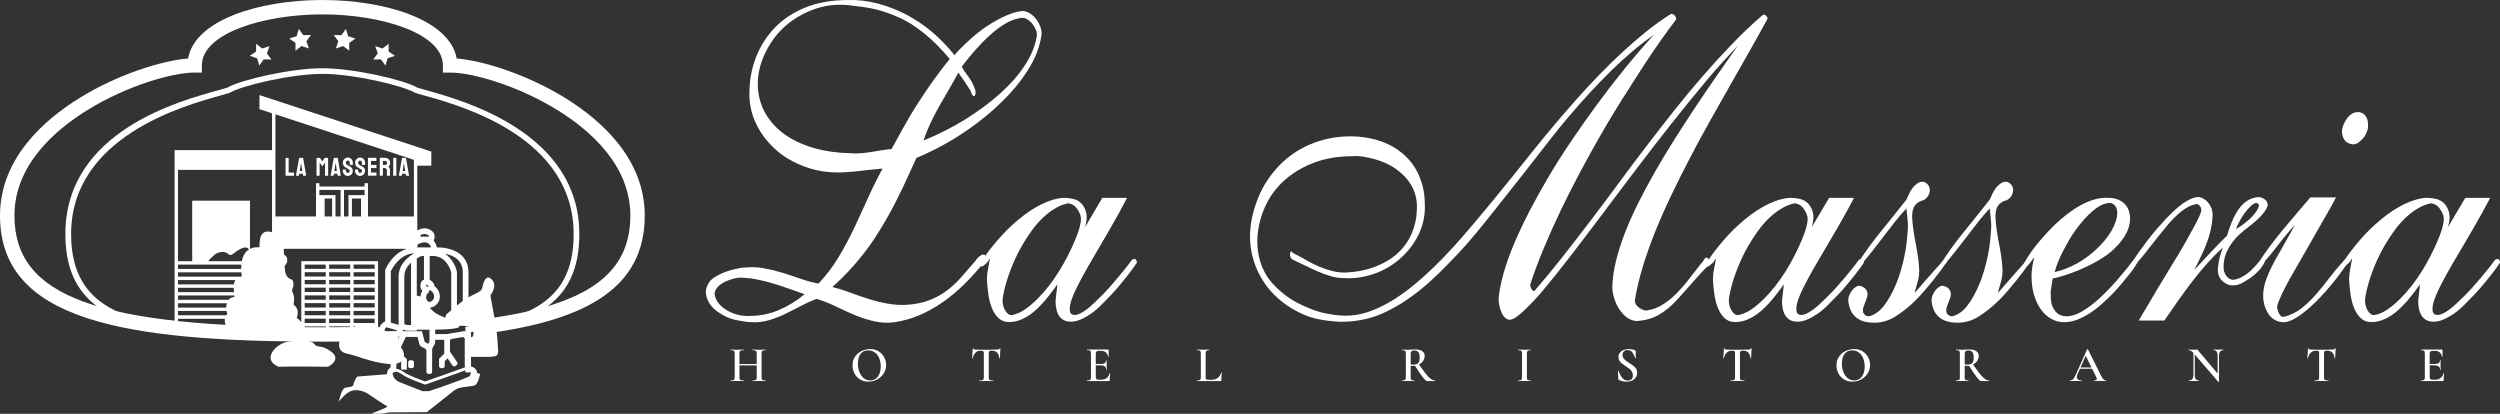<?xml version="1.0" encoding="UTF-8"?>
<svg xmlns="http://www.w3.org/2000/svg" id="Livello_2" viewBox="0 0 875.39 144.9">
  <rect x="0" y="0" width="875.39" height="144.9" fill="#333333" stroke="none"/>
  <defs>
    <style>.cls-1{fill:#fff;stroke-width:0px;}</style>
  </defs>
  <g id="Livello_1-2">
    <path class="cls-1" d="m268.14,133.33c0,.07-.02.11-.05.11-.4,0-.72,0-.97-.02l-1.29-.02-1.5.02c-.21.01-.49.02-.85.02-.04,0-.05-.04-.05-.11s.02-.11.05-.11c.45,0,.77-.03.97-.09.2-.06.34-.17.41-.33s.11-.43.11-.79v-4.07h-6.05v4.07c0,.35.04.61.11.78.07.17.21.29.41.34.21.06.53.09.98.09.02,0,.04.04.04.11s-.01.11-.04.11c-.4,0-.71,0-.93-.02l-1.46-.02-1.29.02c-.22.01-.53.02-.93.02-.02,0-.04-.04-.04-.11s.01-.11.04-.11c.42,0,.73-.03.93-.09.2-.06.34-.17.41-.34.07-.17.11-.43.11-.78v-8.16c0-.35-.04-.61-.11-.78-.07-.16-.21-.28-.41-.34s-.51-.1-.92-.1c-.02,0-.04-.04-.04-.11s.01-.11.04-.11l.93.02c.54.02.96.04,1.27.04.41,0,.9-.01,1.46-.04l.93-.02s.04.04.04.11-.01.11-.04.11c-.44,0-.76.04-.96.11-.21.07-.35.19-.42.36-.08.17-.11.43-.11.78v3.6h6.05v-3.6c0-.35-.04-.61-.11-.78-.07-.17-.21-.29-.41-.36-.21-.07-.53-.11-.96-.11-.04,0-.05-.04-.05-.11s.02-.11.05-.11l.85.02c.56.02,1.06.04,1.5.04.32,0,.75-.01,1.29-.04l.97-.02s.05.04.05.11-.02.11-.05.11c-.42,0-.73.03-.93.1-.19.07-.33.18-.4.34-.07.16-.11.42-.11.78v8.16c0,.35.04.61.11.78.07.17.2.29.4.34.19.06.5.09.93.09.04,0,.05.04.05.11Z"></path>
    <path class="cls-1" d="m301.18,132.88c-.85-.51-1.51-1.2-1.97-2.08s-.7-1.83-.7-2.86c0-1.21.31-2.25.92-3.11.61-.86,1.39-1.51,2.35-1.95.96-.44,1.94-.65,2.93-.65,1.12,0,2.1.26,2.94.78.85.52,1.5,1.21,1.95,2.07.45.86.68,1.77.68,2.73,0,1.07-.28,2.05-.85,2.94-.56.89-1.32,1.6-2.27,2.11-.95.52-1.97.78-3.08.78s-2.07-.26-2.92-.77Zm5.41-.23c.56-.38,1-.94,1.32-1.68s.49-1.62.49-2.64c0-1.08-.18-2.05-.54-2.91-.36-.86-.87-1.53-1.53-2.01s-1.44-.72-2.34-.72c-1.14,0-2.02.41-2.65,1.22-.63.82-.94,1.95-.94,3.39,0,1.12.19,2.13.56,3.03s.88,1.61,1.53,2.12c.65.51,1.39.77,2.21.77.71,0,1.34-.19,1.89-.57Z"></path>
    <path class="cls-1" d="m341.62,123.45c-.46.44-.82,1.11-1.07,2,0,.02-.03.03-.1.03s-.1-.02-.1-.05c.05-.46.1-1.05.16-1.77.06-.72.09-1.27.09-1.63,0-.06.03-.09.1-.09s.1.03.1.09c0,.26.33.39.99.39,1.01.04,2.19.05,3.54.05.69,0,1.43-.01,2.2-.04l1.2-.02c.45,0,.77-.03.98-.09.21-.06.34-.18.4-.35.01-.05.05-.07.11-.07s.09.02.09.07c-.04.36-.07.92-.11,1.66-.04.74-.05,1.34-.05,1.8,0,.04-.03.05-.1.05s-.1-.02-.11-.05c-.12-.9-.39-1.57-.83-2-.44-.43-1.02-.64-1.76-.64-.33,0-.57.03-.73.09s-.26.16-.32.31c-.05.15-.08.38-.08.7v8.13c0,.36.04.63.11.79.07.16.21.28.42.33.21.06.55.09,1.01.09.04,0,.05.04.05.11s-.02.11-.05.11c-.41,0-.73,0-.97-.02l-1.45-.02-1.38.02c-.25.01-.59.02-1.02.02-.02,0-.04-.04-.04-.11s.01-.11.04-.11c.46,0,.8-.03,1.01-.09.22-.06.36-.17.44-.34.08-.17.11-.43.11-.78v-8.16c0-.3-.03-.53-.09-.67-.06-.14-.16-.24-.32-.3-.15-.06-.39-.09-.71-.09-.72,0-1.31.22-1.77.66Z"></path>
    <path class="cls-1" d="m388.62,130.65s.07,0,.1.03c.03.02.04.03.04.04-.12.89-.18,1.71-.18,2.45,0,.09-.02.16-.05.2-.04.04-.11.06-.21.06h-7.65s-.05-.04-.05-.11.02-.11.05-.11c.4,0,.69-.03.87-.09.18-.06.31-.17.37-.34.06-.17.1-.43.1-.78v-8.16c0-.35-.03-.61-.1-.78-.07-.16-.19-.28-.38-.34s-.48-.1-.86-.1c-.04,0-.05-.04-.05-.11s.02-.11.05-.11h7.33c.12,0,.18.05.18.16l.04,2.29s-.03.04-.1.05c-.06.01-.1,0-.11-.04-.28-1.34-1.1-2.01-2.45-2.01h-.71c-.42,0-.72.08-.9.23s-.26.41-.26.78v3.6h1.69c1.29,0,1.94-.43,1.94-1.3,0-.04.03-.05.1-.05s.1.02.1.05l-.02,1.53.02.83c.02.38.04.68.04.92,0,.02-.04.04-.11.04s-.11-.01-.11-.04c0-1.01-.66-1.52-1.97-1.52h-1.67v4c0,.39.07.66.22.81.15.15.41.23.78.23h.86c1.58,0,2.57-.76,3-2.29,0-.02.02-.04.07-.04Z"></path>
    <path class="cls-1" d="m422.15,131.94c0,.32.03.55.08.69.05.14.16.23.31.28.15.05.4.07.74.07h1.06c.83,0,1.54-.23,2.12-.7.58-.46.96-1.09,1.15-1.88.01-.03.05-.05.11-.04.06,0,.09.03.09.06-.11,1.1-.16,2.02-.16,2.75,0,.09-.02.16-.05.2-.04.04-.11.06-.21.06h-8.25s-.04-.04-.04-.11.01-.11.04-.11c.4,0,.69-.03.87-.09.18-.06.31-.17.37-.34.06-.17.1-.43.1-.78v-8.16c0-.35-.03-.61-.1-.78-.06-.16-.19-.28-.38-.34s-.48-.1-.86-.1c-.02,0-.04-.04-.04-.11s.01-.11.04-.11l.9.02c.52.02.94.04,1.27.04.35,0,.79-.01,1.3-.04l.88-.02s.05.04.05.11-.02.11-.05.11c-.39,0-.67.03-.85.1-.18.07-.31.18-.37.35-.06.17-.1.43-.1.78v8.07Z"></path>
    <path class="cls-1" d="m502.54,133.33c0,.07-.02.11-.05.11h-2.84c-.27,0-.77-.47-1.51-1.41-.73-.94-1.62-2.26-2.67-3.95-.26.02-.46.04-.6.04-.26,0-.56-.01-.92-.04v3.93c0,.36.03.63.1.79s.19.28.37.33c.18.06.47.09.87.09.02,0,.04.04.04.11s-.01.11-.04.11c-.39,0-.69,0-.9-.02l-1.3-.02-1.27.02c-.22.01-.53.02-.92.02-.04,0-.05-.04-.05-.11s.02-.11.05-.11c.4,0,.69-.03.87-.09.18-.06.31-.17.38-.34.07-.17.11-.43.11-.78v-8.16c0-.35-.03-.61-.1-.78-.06-.16-.19-.28-.38-.34-.19-.07-.48-.1-.86-.1-.02,0-.04-.04-.04-.11s.01-.11.04-.11l.92.02c.52.02.93.04,1.25.04.39,0,.81-.02,1.27-.05.15-.01.34-.02.56-.04.22-.01.46-.02.73-.02,1.02,0,1.81.2,2.37.6.56.4.84.96.84,1.67,0,.65-.18,1.23-.54,1.75-.36.52-.84.93-1.44,1.23.96,1.42,1.77,2.53,2.41,3.33s1.22,1.38,1.72,1.74c.5.36.99.54,1.47.54.04,0,.05.04.05.11Zm-7.56-5.66c.76,0,1.31-.19,1.64-.57.33-.38.49-1,.49-1.84,0-.95-.16-1.62-.49-1.99s-.79-.56-1.4-.56c-.46,0-.78.09-.98.26-.19.17-.29.48-.29.93v3.72c.28.05.62.07,1.02.07Z"></path>
    <path class="cls-1" d="m534.75,132.8c.06.16.18.28.36.33.18.06.47.09.87.09.04,0,.05.04.05.11s-.02.11-.05.11c-.38,0-.68,0-.9-.02l-1.3-.02-1.27.02c-.22.01-.53.02-.92.02-.04,0-.05-.04-.05-.11s.02-.11.05-.11c.4,0,.69-.03.87-.09.18-.06.31-.17.38-.34.07-.17.11-.43.11-.78v-8.16c0-.35-.04-.61-.11-.78-.07-.16-.2-.28-.38-.34-.18-.07-.47-.1-.87-.1-.04,0-.05-.04-.05-.11s.02-.11.05-.11l.92.02c.52.02.94.04,1.27.04.36,0,.8-.01,1.32-.04l.88-.02s.05.04.05.11-.02.11-.05.11c-.39,0-.67.04-.86.11s-.31.19-.37.36c-.06.17-.1.43-.1.78v8.13c0,.36.03.63.09.79Z"></path>
    <path class="cls-1" d="m568.5,125.44c.22.33.49.63.81.87.32.25.76.54,1.31.88.6.38,1.07.7,1.42.97s.64.6.88,1c.24.39.36.85.36,1.38,0,.6-.16,1.13-.47,1.6-.31.47-.75.84-1.32,1.1-.57.27-1.22.4-1.95.4-.49,0-1-.07-1.53-.19-.52-.13-.92-.29-1.19-.48-.11-.07-.16-.18-.18-.33l-.11-2.68v-.02s.03-.07.09-.08.09.01.11.06c.39.98.83,1.77,1.33,2.4.5.62,1.14.93,1.91.93.51,0,.93-.14,1.27-.41.34-.28.51-.74.51-1.38,0-.52-.11-.97-.34-1.36-.23-.39-.51-.71-.85-.97-.33-.26-.79-.58-1.37-.95-.56-.36-1-.67-1.32-.93-.32-.25-.59-.56-.81-.93-.22-.37-.34-.8-.34-1.29,0-.61.17-1.13.51-1.55s.78-.74,1.33-.94c.55-.21,1.12-.31,1.72-.31.4,0,.8.04,1.2.11.4.08.73.17,1,.29.18.07.26.18.26.33l.05,2.4s-.03.06-.1.07c-.06.01-.1,0-.11-.03-.23-.72-.55-1.37-.94-1.95s-.98-.87-1.77-.87c-.53,0-.95.15-1.26.46-.31.3-.47.72-.47,1.25,0,.43.11.82.33,1.15Z"></path>
    <path class="cls-1" d="m604.65,123.45c-.46.44-.82,1.11-1.07,2,0,.02-.03.03-.1.03s-.1-.02-.1-.05c.05-.46.1-1.05.16-1.77.06-.72.09-1.27.09-1.63,0-.06.03-.09.1-.09s.1.03.1.09c0,.26.33.39.99.39,1.01.04,2.19.05,3.54.05.69,0,1.43-.01,2.2-.04l1.2-.02c.45,0,.77-.03.98-.09.21-.06.34-.18.4-.35.01-.05.05-.07.11-.07s.09.02.09.07c-.04.36-.07.92-.11,1.66-.04.74-.05,1.34-.05,1.8,0,.04-.03.05-.1.05s-.1-.02-.11-.05c-.12-.9-.39-1.57-.83-2-.44-.43-1.02-.64-1.76-.64-.33,0-.57.03-.73.09s-.26.16-.32.31c-.05.15-.08.38-.08.7v8.13c0,.36.03.63.11.79.07.16.21.28.42.33.21.06.55.09,1,.09.04,0,.05.04.05.11s-.02.11-.05.11c-.41,0-.74,0-.97-.02l-1.44-.02-1.37.02c-.25.01-.59.02-1.02.02-.02,0-.04-.04-.04-.11s.01-.11.04-.11c.46,0,.8-.03,1.01-.09.22-.06.37-.17.44-.34.08-.17.11-.43.11-.78v-8.16c0-.3-.03-.53-.09-.67-.06-.14-.16-.24-.32-.3s-.39-.09-.7-.09c-.72,0-1.31.22-1.77.66Z"></path>
    <path class="cls-1" d="m645.72,132.88c-.85-.51-1.51-1.2-1.97-2.08-.46-.88-.7-1.83-.7-2.86,0-1.21.31-2.25.92-3.11.61-.86,1.4-1.51,2.35-1.95.96-.44,1.94-.65,2.93-.65,1.12,0,2.1.26,2.94.78.85.52,1.5,1.21,1.95,2.07.45.86.68,1.77.68,2.73,0,1.07-.28,2.05-.85,2.94s-1.32,1.6-2.26,2.11c-.95.52-1.97.78-3.08.78s-2.07-.26-2.92-.77Zm5.41-.23c.56-.38,1-.94,1.32-1.68.32-.74.48-1.62.48-2.64,0-1.08-.18-2.05-.54-2.91-.36-.86-.87-1.53-1.53-2.01s-1.44-.72-2.33-.72c-1.14,0-2.02.41-2.65,1.22-.63.82-.94,1.95-.94,3.39,0,1.12.19,2.13.56,3.03s.88,1.61,1.53,2.12c.65.51,1.39.77,2.21.77.71,0,1.34-.19,1.9-.57Z"></path>
    <path class="cls-1" d="m696.54,133.33c0,.07-.02.11-.05.11h-2.84c-.27,0-.77-.47-1.51-1.41-.73-.94-1.62-2.26-2.67-3.95-.26.02-.46.04-.6.04-.26,0-.56-.01-.92-.04v3.93c0,.36.03.63.1.79s.19.28.37.33c.18.06.47.09.87.09.02,0,.03.04.03.11s-.01.11-.03.11c-.39,0-.69,0-.9-.02l-1.3-.02-1.27.02c-.22.01-.53.02-.92.02-.04,0-.05-.04-.05-.11s.02-.11.05-.11c.4,0,.69-.03.87-.09.18-.06.31-.17.38-.34.07-.17.11-.43.11-.78v-8.16c0-.35-.03-.61-.1-.78-.07-.16-.19-.28-.38-.34s-.48-.1-.86-.1c-.02,0-.03-.04-.03-.11s.01-.11.03-.11l.92.02c.52.02.93.04,1.25.04.39,0,.81-.02,1.27-.05.15-.01.34-.02.56-.04.22-.01.46-.02.73-.02,1.02,0,1.81.2,2.37.6.56.4.84.96.84,1.67,0,.65-.18,1.23-.54,1.75-.36.52-.84.93-1.44,1.23.96,1.42,1.77,2.53,2.41,3.33s1.22,1.38,1.72,1.74c.5.36.99.54,1.47.54.04,0,.05.04.05.11Zm-7.56-5.66c.76,0,1.31-.19,1.64-.57.33-.38.49-1,.49-1.84,0-.95-.16-1.62-.48-1.99s-.79-.56-1.4-.56c-.46,0-.78.09-.98.26-.19.17-.29.48-.29.93v3.72c.28.05.62.07,1.02.07Z"></path>
    <path class="cls-1" d="m737.44,133.33c0,.07-.03.11-.09.11-.22,0-.58-.01-1.08-.04-.49-.02-.85-.03-1.07-.03-.29,0-.64.01-1.04.03-.4.02-.71.04-.93.04-.05,0-.07-.04-.07-.11s.02-.11.07-.11c.34,0,.59-.04.75-.11s.24-.2.24-.38-.1-.48-.3-.9l-1.34-2.71h-4.27l-.85,1.9c-.15.35-.23.67-.23.95,0,.41.15.72.44.93s.71.32,1.23.32c.06,0,.09.04.09.11s-.03.11-.09.11c-.21,0-.52-.01-.92-.04-.45-.02-.83-.03-1.16-.03s-.69.01-1.11.03c-.38.02-.69.04-.93.04-.06,0-.09-.04-.09-.11s.03-.11.09-.11c.33,0,.6-.06.83-.19.22-.13.44-.36.65-.7s.46-.83.76-1.49l3.79-8.53s.08-.05.16-.05.13.02.14.05l4.32,8.71c.41.85.75,1.43,1.03,1.74.28.31.57.47.89.47.06,0,.09.04.09.11Zm-8.94-4.65h3.86l-2.03-4.11-1.83,4.11Z"></path>
    <path class="cls-1" d="m778.51,122.53c0,.07-.01.11-.04.11-.47,0-.83.17-1.09.5-.26.33-.39.81-.39,1.44v9.11s-.03.06-.09.07c-.06.01-.1,0-.12-.02l-8.27-9.61v7.17c0,.62.12,1.1.37,1.43.25.33.6.49,1.08.49.02,0,.03.04.03.11s-.01.11-.03.11c-.32,0-.56,0-.72-.02l-.93-.02-1.04.02c-.19.01-.46.02-.81.02-.04,0-.05-.04-.05-.11s.02-.11.05-.11c.51,0,.9-.16,1.17-.49.28-.33.41-.81.41-1.43v-7.72c-.33-.35-.63-.6-.89-.74s-.54-.21-.82-.21c-.02,0-.03-.04-.03-.11s.01-.11.03-.11l.71.02c.15.01.37.02.65.02l1.13-.02c.14-.01.31-.02.51-.02.09,0,.16.02.21.07.05.05.12.14.21.28l.42.56,6.35,7.47v-6.24c0-.62-.12-1.1-.37-1.44-.25-.34-.6-.5-1.06-.5-.02,0-.03-.04-.03-.11s.01-.11.03-.11l.72.02c.38.02.69.04.93.04s.55-.01.95-.04l.78-.02s.04.04.04.11Z"></path>
    <path class="cls-1" d="m809.17,123.45c-.46.44-.82,1.11-1.07,2,0,.02-.03.03-.1.03s-.1-.02-.1-.05c.05-.46.1-1.05.16-1.77.06-.72.09-1.27.09-1.63,0-.06.03-.09.1-.09s.1.03.1.09c0,.26.33.39.99.39,1.01.04,2.19.05,3.54.05.69,0,1.43-.01,2.2-.04l1.2-.02c.45,0,.77-.03.98-.09.21-.06.34-.18.4-.35.01-.05.05-.07.11-.07s.09.02.09.07c-.04.36-.07.92-.11,1.66-.04.74-.05,1.34-.05,1.8,0,.04-.03.05-.1.05s-.1-.02-.11-.05c-.12-.9-.39-1.57-.83-2-.44-.43-1.02-.64-1.76-.64-.33,0-.57.03-.73.09s-.26.16-.32.31c-.05.15-.08.38-.08.7v8.13c0,.36.03.63.11.79.07.16.21.28.42.33.21.06.55.09,1,.09.04,0,.05.04.05.11s-.02.11-.05.11c-.41,0-.74,0-.97-.02l-1.44-.02-1.37.02c-.25.01-.59.02-1.02.02-.02,0-.04-.04-.04-.11s.01-.11.04-.11c.46,0,.8-.03,1.01-.09.22-.06.37-.17.44-.34.08-.17.11-.43.11-.78v-8.16c0-.3-.03-.53-.09-.67-.06-.14-.16-.24-.32-.3s-.39-.09-.7-.09c-.72,0-1.31.22-1.77.66Z"></path>
    <path class="cls-1" d="m855.68,130.65s.07,0,.1.03c.03.02.04.03.04.04-.12.89-.18,1.71-.18,2.45,0,.09-.02.16-.05.2-.04.04-.11.06-.21.06h-7.65s-.05-.04-.05-.11.02-.11.05-.11c.4,0,.69-.03.87-.09.18-.06.3-.17.37-.34.06-.17.1-.43.1-.78v-8.16c0-.35-.03-.61-.1-.78-.07-.16-.19-.28-.38-.34-.19-.07-.48-.1-.86-.1-.04,0-.05-.04-.05-.11s.02-.11.05-.11h7.33c.12,0,.18.05.18.16l.04,2.29s-.03.04-.1.05c-.07.01-.1,0-.11-.04-.28-1.34-1.1-2.01-2.45-2.01h-.7c-.42,0-.72.08-.9.23-.18.15-.26.41-.26.78v3.6h1.69c1.29,0,1.94-.43,1.94-1.3,0-.04.03-.05.1-.05s.1.02.1.05l-.02,1.53.02.83c.02.38.04.68.04.92,0,.02-.04.04-.11.04s-.11-.01-.11-.04c0-1.01-.66-1.52-1.97-1.52h-1.67v4c0,.39.07.66.22.81.15.15.41.23.78.23h.86c1.58,0,2.57-.76,3-2.29,0-.02.02-.04.07-.04Z"></path>
    <path class="cls-1" d="m296.96.01c3.41-.1,6.83.3,10.24,1.19s6.72,2.16,9.91,3.79c3.19,1.64,6.24,3.67,9.13,6.09,2.89,2.43,5.56,5.18,8.01,8.25.26-.4.7-.92,1.31-1.56.61-.64,1.33-1.36,2.17-2.16.83-.79,1.75-1.64,2.76-2.53,1.01-.89,2.08-1.76,3.22-2.6,1.14-.84,2.32-1.64,3.55-2.38,1.23-.74,2.45-1.41,3.68-2.01,1.23-.59,2.43-1.09,3.61-1.49,1.18-.4,2.34-.64,3.48-.74.79,0,1.58.22,2.36.67s1.51,1.07,2.17,1.86c.66.79,1.18,1.66,1.58,2.6.39.94.59,1.86.59,2.75-.18,1.69-.57,3.47-1.18,5.35-.61,1.88-1.49,3.82-2.63,5.8-1.14,1.98-2.47,3.96-4,5.95-1.53,1.98-3.28,3.96-5.25,5.95-1.97,1.98-4.09,3.92-6.37,5.8-2.28,1.88-4.73,3.72-7.35,5.5s-5.36,3.44-8.21,4.98c-2.85,1.54-5.8,2.95-8.86,4.24-.7,1.49-1.42,3.07-2.17,4.76-.74,1.69-1.56,3.44-2.43,5.28-.88,1.83-1.82,3.74-2.82,5.72-1.01,1.98-2.1,3.99-3.28,6.02-1.18,2.03-2.43,4.06-3.74,6.09-1.31,2.03-2.76,4.04-4.33,6.02-1.58,1.98-3.24,3.92-4.99,5.8-1.75,1.88-3.63,3.72-5.65,5.5,2.01.5,4.07,1.14,6.17,1.93,2.1.79,4.25,1.54,6.43,2.23,2.19.69,4.4,1.24,6.63,1.64,2.23.4,4.44.55,6.63.45,3.15-.2,5.86-.74,8.14-1.64,2.28-.89,4.33-2.03,6.17-3.42,1.84-1.39,3.52-2.97,5.06-4.76,1.53-1.78,3.17-3.67,4.92-5.65.17-.3.37-.57.59-.82.22-.25.46-.47.72-.67.26-.2.53-.37.79-.52s.57-.17.92-.07c.17,0,.31.1.39.3.09.2.13.42.13.67s-.02.5-.07.74c-.05.25-.15.47-.33.67-2.1,2.68-4.4,5.25-6.89,7.73-2.49,2.48-5.1,4.66-7.81,6.54-2.71,1.88-5.49,3.42-8.34,4.61-2.85,1.19-5.71,1.98-8.6,2.38-2.28.3-4.55.2-6.83-.3-2.28-.5-4.55-1.21-6.83-2.16-2.28-.94-4.53-1.96-6.76-3.05-2.23-1.09-4.49-1.98-6.76-2.68-1.84.69-3.7,1.54-5.58,2.53-1.88.99-3.74,1.93-5.58,2.82s-3.72,1.61-5.65,2.16c-1.93.54-3.85.77-5.78.67-.79,0-1.62-.07-2.49-.22-.88-.15-1.75-.3-2.63-.45-.88-.15-1.73-.37-2.56-.67-.83-.3-1.64-.67-2.43-1.11s-1.53-.92-2.23-1.41c-.7-.5-1.31-1.06-1.84-1.71-.53-.64-.96-1.34-1.31-2.08-.35-.74-.57-1.56-.66-2.45-.09-.69-.02-1.36.2-2.01.22-.64.53-1.26.92-1.86s.92-1.11,1.58-1.56,1.33-.84,2.04-1.19c.7-.35,1.46-.67,2.3-.97.83-.3,1.64-.54,2.43-.74.79-.2,1.58-.37,2.36-.52s1.53-.22,2.23-.22c2.1-.2,4.22-.1,6.37.3,2.14.4,4.27.92,6.37,1.56,2.1.65,4.2,1.34,6.3,2.08s4.2,1.31,6.3,1.71c2.71-2.87,5.06-5.95,7.02-9.22s3.79-6.66,5.45-10.18c1.66-3.52,3.28-7.04,4.86-10.55,1.58-3.52,3.28-6.96,5.12-10.33-2.36.2-4.73.45-7.09.74s-4.68.5-6.96.59c-2.45.1-4.77-.02-6.96-.37-2.19-.35-4.29-.89-6.3-1.64-2.01-.74-3.9-1.64-5.65-2.68-1.75-1.04-3.35-2.23-4.79-3.57s-2.74-2.77-3.87-4.31c-1.14-1.54-2.1-3.17-2.89-4.91-.79-1.73-1.36-3.54-1.71-5.43-.35-1.88-.48-3.81-.39-5.8.09-4.16.9-8.15,2.43-11.97,1.53-3.81,3.72-7.18,6.57-10.11,2.84-2.92,6.41-5.25,10.7-6.99C286.41.88,291.35.01,296.96.01Zm-15.23,103.01c-2.01-.69-3.98-1.39-5.91-2.08-1.93-.69-3.83-1.31-5.71-1.86-1.88-.54-3.76-.99-5.65-1.34-1.88-.35-3.83-.52-5.84-.52-.79.1-1.73.32-2.82.67-1.1.35-2.08.79-2.95,1.34-.88.55-1.58,1.21-2.1,2.01-.53.79-.66,1.64-.39,2.53.44,1.29,1.09,2.35,1.97,3.2.87.84,1.9,1.56,3.09,2.16s2.43,1.02,3.74,1.26c1.31.25,2.54.32,3.68.22,3.33,0,6.59-.67,9.78-2.01,3.19-1.34,6.24-3.2,9.13-5.57ZM296.96,1.8c-2.1-.2-4.16-.17-6.17.07-2.01.25-3.96.72-5.84,1.41-1.88.69-3.68,1.54-5.38,2.53-1.71.99-3.3,2.16-4.79,3.49-1.49,1.34-2.8,2.8-3.94,4.38-1.14,1.59-2.12,3.25-2.95,4.98-.83,1.73-1.47,3.52-1.9,5.35-.44,1.83-.66,3.69-.66,5.57.09,3.67.94,6.96,2.56,9.88,1.62,2.92,3.87,5.43,6.76,7.51s6.3,3.69,10.24,4.83c3.94,1.14,8.27,1.76,13,1.86,1.23.1,2.43.1,3.61,0,1.18-.1,2.38-.25,3.61-.45,1.23-.2,2.43-.4,3.61-.59,1.18-.2,2.34-.35,3.48-.45,1.58-2.87,3.11-5.65,4.6-8.32,1.49-2.68,3.06-5.3,4.73-7.88,1.66-2.58,3.39-5.13,5.19-7.66,1.79-2.53,3.74-5.08,5.84-7.66-1.58-1.88-3.11-3.57-4.6-5.05-1.49-1.49-2.98-2.82-4.46-4.01-1.49-1.19-2.93-2.23-4.33-3.12-1.4-.89-2.82-1.66-4.27-2.3-1.44-.64-2.87-1.21-4.27-1.71-1.4-.5-2.85-.92-4.33-1.26-1.49-.35-3-.62-4.53-.82-1.53-.2-3.13-.4-4.79-.59Zm38.6,23.63c-1.05,1.98-2.15,3.94-3.28,5.87-1.14,1.93-2.25,3.86-3.35,5.8-1.1,1.93-2.12,3.92-3.09,5.95-.96,2.03-1.79,4.09-2.49,6.17,5.34-2.18,10.31-4.71,14.9-7.58,4.6-2.87,8.64-5.9,12.15-9.07,3.5-3.17,6.35-6.44,8.53-9.81,2.19-3.37,3.55-6.69,4.07-9.96.17-.69.09-1.46-.26-2.3-.35-.84-.79-1.58-1.31-2.23-.53-.64-1.14-1.16-1.84-1.56-.7-.4-1.4-.54-2.1-.45-1.93.3-3.79.99-5.58,2.08-1.79,1.09-3.55,2.4-5.25,3.94-1.71,1.54-3.39,3.25-5.06,5.13-1.66,1.88-3.28,3.86-4.86,5.95.7,1.19,1.46,2.33,2.3,3.42.83,1.09,1.51,2.28,2.04,3.57.09.3.2.59.33.89s.2.62.2.97-.02.65-.07.89c-.05.25-.2.42-.46.52-.18.1-.33.05-.46-.15-.13-.2-.26-.42-.39-.67-.13-.25-.24-.52-.33-.82-.09-.3-.22-.54-.39-.74-.61-.99-1.25-1.96-1.9-2.9-.66-.94-1.34-1.91-2.04-2.9Z"></path>
    <path class="cls-1" d="m372.71,69.28c.96,0,1.99.12,3.09.37,1.09.25,2.04.77,2.82,1.56.79.79,1.36,1.86,1.71,3.2.35,1.34.22,3.05-.39,5.13l6.04-10.26h8.67c-.88,1.69-1.82,3.44-2.82,5.28-1.01,1.83-2.06,3.69-3.15,5.57-1.1,1.88-2.19,3.77-3.28,5.65-1.1,1.88-2.17,3.72-3.22,5.5-1.05,1.78-2.04,3.52-2.95,5.2-.92,1.69-1.73,3.25-2.43,4.68-.7,1.44-1.25,2.75-1.64,3.94s-.59,2.23-.59,3.12c0,.5.07.89.2,1.19s.28.5.46.59c.17.1.35.17.53.22.17.05.35.07.53.07.53,0,1.12-.15,1.77-.45s1.4-.74,2.23-1.34c.83-.59,1.68-1.31,2.56-2.16.87-.84,1.79-1.73,2.76-2.68.96-.94,1.92-1.96,2.89-3.05.96-1.09,1.9-2.18,2.82-3.27.92-1.09,1.79-2.16,2.63-3.2.83-1.04,1.6-2.06,2.3-3.05.17-.2.39-.32.66-.37.26-.05.53-.02.79.07.17.3.28.52.33.67.04.15.07.27.07.37s-.05.2-.13.3c-.18.3-.53.82-1.05,1.56s-1.18,1.61-1.97,2.6c-.79.99-1.69,2.11-2.69,3.34-1.01,1.24-2.08,2.45-3.22,3.64-1.14,1.19-2.3,2.38-3.48,3.57s-2.39,2.21-3.61,3.05c-1.23.84-2.43,1.51-3.61,2.01s-2.3.74-3.35.74c-.88,0-1.64-.15-2.3-.45s-1.23-.77-1.71-1.41c-.48-.64-.83-1.44-1.05-2.38-.22-.94-.33-1.96-.33-3.05.09-.99.2-1.96.33-2.9.13-.94.24-1.91.33-2.9-1.05,1.49-2.21,3.02-3.48,4.61-1.27,1.59-2.61,3.02-4,4.31-1.4,1.29-2.91,2.33-4.53,3.12-1.62.79-3.26,1.19-4.92,1.19-1.4,0-2.58-.42-3.55-1.26-.96-.84-1.75-1.98-2.36-3.42-.61-1.44-1.05-3.05-1.31-4.83-.26-1.78-.44-3.57-.53-5.35,0-1.29.13-2.55.39-3.79.26-1.24.48-2.45.66-3.64-.26.3-.5.65-.72,1.04-.22.4-.5.69-.85.89-.18.2-.39.4-.66.59-.26.2-.53.3-.79.3-.17-.1-.26-.32-.26-.67s.05-.62.13-.82c.44-.69,1.03-1.56,1.77-2.6.74-1.04,1.6-2.16,2.56-3.34.96-1.19,2.01-2.4,3.15-3.64,1.14-1.24,2.36-2.45,3.68-3.64s2.69-2.33,4.14-3.42c1.44-1.09,2.93-2.06,4.46-2.9,1.53-.84,3.09-1.54,4.66-2.08,1.58-.54,3.19-.87,4.86-.97Zm1.18,1.93c-1.49.3-2.98.89-4.46,1.78-1.49.89-2.91,1.98-4.27,3.27-1.36,1.29-2.63,2.75-3.81,4.38s-2.3,3.34-3.35,5.13-1.99,3.62-2.82,5.5c-.83,1.88-1.53,3.67-2.1,5.35-.57,1.69-1.03,3.27-1.38,4.76-.35,1.49-.57,2.73-.66,3.72,0,.5.07,1.07.2,1.71.13.65.35,1.24.66,1.78.31.55.68.99,1.12,1.34.44.35.92.47,1.44.37,1.49-.3,2.95-.94,4.4-1.93,1.44-.99,2.87-2.18,4.27-3.57,1.4-1.39,2.76-2.92,4.07-4.61,1.31-1.68,2.54-3.44,3.68-5.28,1.14-1.83,2.17-3.67,3.09-5.5.92-1.83,1.73-3.57,2.43-5.2.7-1.64,1.23-3.1,1.58-4.38.35-1.29.53-2.38.53-3.27,0-.5-.13-1.06-.39-1.71-.26-.64-.61-1.26-1.05-1.86-.44-.59-.94-1.04-1.51-1.34-.57-.3-1.12-.45-1.64-.45Z"></path>
    <path class="cls-1" d="m473.13,47.73c1.32,0,2.73.1,4.23.3,1.5.2,2.97.5,4.43.89,1.45.4,2.86.92,4.23,1.56,1.36.65,2.69,1.44,3.96,2.38,1.28.94,2.44,2.01,3.5,3.2s1.98,2.55,2.77,4.09c.79,1.54,1.43,3.25,1.92,5.13.48,1.88.73,3.92.73,6.09.09,1.78-.02,3.49-.33,5.13-.31,1.64-.79,3.22-1.45,4.76-.66,1.54-1.5,3.02-2.51,4.46-1.01,1.44-2.14,2.75-3.37,3.94-1.23,1.19-2.6,2.28-4.1,3.27-1.5.99-3.13,1.83-4.89,2.53-1.76.69-3.59,1.21-5.48,1.56-1.89.35-3.9.47-6.01.37-1.59,0-3.15-.22-4.69-.67-1.54-.45-3.06-.99-4.56-1.64-1.5-.64-2.99-1.34-4.49-2.08-1.5-.74-2.99-1.46-4.49-2.16-.35-.2-.59-.57-.73-1.11-.13-.54-.11-1.06.07-1.56,0-.1.04-.15.13-.15s.2.05.33.15c.13.1.26.22.4.37s.24.22.33.22c1.41.69,2.84,1.46,4.29,2.3,1.45.84,2.93,1.59,4.43,2.23,1.5.65,3.02,1.17,4.56,1.56,1.54.4,3.1.59,4.69.59,3.96-.2,7.48-.89,10.57-2.08,3.08-1.19,5.68-2.75,7.79-4.68s3.74-4.21,4.89-6.84c1.14-2.63,1.76-5.43,1.85-8.4.09-1.68-.05-3.24-.4-4.68-.35-1.44-.88-2.75-1.59-3.94-.71-1.19-1.52-2.25-2.44-3.2-.92-.94-1.96-1.81-3.1-2.6-1.15-.79-2.36-1.46-3.63-2.01-1.28-.54-2.56-.99-3.83-1.34-1.28-.35-2.56-.62-3.83-.82-1.28-.2-2.53-.25-3.76-.15-5.02,0-9.53.77-13.54,2.3-4.01,1.54-7.44,3.59-10.3,6.17-2.86,2.58-5.09,5.6-6.67,9.07-1.59,3.47-2.51,7.13-2.77,11-.09,2.18.07,4.24.46,6.17s1.01,3.74,1.85,5.43c.84,1.69,1.87,3.2,3.1,4.53,1.23,1.34,2.58,2.58,4.03,3.72,1.45,1.14,2.99,2.13,4.62,2.97,1.63.84,3.28,1.59,4.95,2.23,1.67.65,3.37,1.14,5.09,1.49,1.72.35,3.32.57,4.82.67,2.29.2,4.51.07,6.67-.37,2.16-.45,4.34-1.16,6.54-2.16,2.2-.99,4.4-2.2,6.6-3.64,2.2-1.44,4.4-3.07,6.6-4.91,2.2-1.83,4.43-3.84,6.67-6.02,2.25-2.18,4.49-4.51,6.74-6.99,2.25-2.48,4.51-5.08,6.8-7.8,2.29-2.72,4.6-5.5,6.94-8.32,2.33-2.82,4.69-5.72,7.07-8.7,2.38-2.97,4.78-5.97,7.2-8.99,2.42-3.02,4.89-6.02,7.4-8.99s5.04-5.9,7.59-8.77c2.55-2.87,5.17-5.7,7.86-8.47,2.68-2.77,5.39-5.43,8.12-7.95s5.5-4.93,8.32-7.21c2.82-2.28,5.73-4.36,8.72-6.24.18-.1.4-.1.66,0,.26.1.51.27.73.52.22.25.37.52.46.82s.09.5,0,.59c-1.67,2.18-3.52,4.71-5.55,7.58-2.03,2.88-4.16,6.05-6.41,9.51-2.25,3.47-4.6,7.16-7.07,11.07-2.47,3.92-4.91,7.98-7.33,12.19-2.42,4.21-4.82,8.55-7.2,13.01-2.38,4.46-4.62,8.89-6.74,13.3-2.11,4.41-4.1,8.82-5.94,13.23-1.85,4.41-3.43,8.65-4.76,12.71-.09.2-.09.47,0,.82.09.35.22.67.4.97s.37.5.6.59c.22.1.37.1.46,0,3.43-3.96,6.78-8.03,10.04-12.19,3.26-4.16,6.5-8.35,9.71-12.56,3.21-4.21,6.41-8.47,9.58-12.78,3.17-4.31,6.36-8.57,9.58-12.78,3.21-4.21,6.45-8.37,9.71-12.49,3.26-4.11,6.58-8.12,9.97-12.04,3.39-3.91,6.85-7.7,10.37-11.37,3.52-3.67,7.18-7.13,10.96-10.4.18-.1.35-.12.53-.07.18.05.37.17.6.37.22.2.37.4.46.59.09.2.09.4,0,.59-1.94,3.57-4.01,7.28-6.21,11.15-2.2,3.86-4.47,7.85-6.8,11.97-2.34,4.11-4.71,8.32-7.13,12.63-2.42,4.31-4.76,8.62-7,12.93-2.25,4.31-4.4,8.62-6.47,12.93-2.07,4.31-3.94,8.55-5.62,12.71-1.67,4.16-3.13,8.25-4.36,12.26-1.23,4.01-2.16,7.9-2.77,11.67-.09.5,0,.99.26,1.49.26.5.64.92,1.12,1.26.48.35.99.62,1.52.82.53.2,1.01.25,1.45.15,1.94-.3,3.77-.99,5.48-2.08,1.72-1.09,3.34-2.43,4.89-4.01,1.54-1.58,3.02-3.29,4.42-5.13,1.41-1.83,2.77-3.59,4.1-5.28.18-.1.35-.3.53-.59s.33-.54.46-.74c.13-.2.28-.37.46-.52s.4-.17.66-.07c.18.1.33.27.46.52.13.25.2.52.2.82s-.02.59-.06.89c-.04.3-.15.5-.33.59-.97.89-1.91,1.86-2.84,2.9l-2.77,3.12-2.77,3.12c-.92,1.04-1.85,2.06-2.77,3.05-.92.99-1.89,1.91-2.91,2.75-1.01.84-2.09,1.59-3.24,2.23-1.14.65-2.33,1.14-3.57,1.49-1.23.35-2.55.57-3.96.67-1.14,0-2.25-.35-3.3-1.04-1.06-.69-2-1.66-2.84-2.9-.84-1.24-1.48-2.58-1.92-4.01-.44-1.44-.66-2.8-.66-4.09.09-2.77.51-5.72,1.26-8.84.75-3.12,1.78-6.39,3.1-9.81s2.88-6.94,4.69-10.55c1.8-3.62,3.79-7.31,5.94-11.07,2.16-3.77,4.42-7.53,6.8-11.3,2.38-3.77,4.82-7.53,7.33-11.3,2.51-3.77,5.02-7.46,7.53-11.07,2.51-3.62,4.95-7.11,7.33-10.48-1.76,1.88-3.61,3.89-5.55,6.02-1.94,2.13-3.88,4.36-5.81,6.69-1.94,2.33-3.92,4.73-5.94,7.21-2.03,2.48-4.07,5.03-6.14,7.66-2.07,2.63-4.14,5.28-6.21,7.95-2.07,2.68-4.12,5.35-6.14,8.03s-4.03,5.33-6.01,7.95c-1.98,2.63-3.92,5.2-5.81,7.73-1.89,2.53-3.77,5-5.62,7.43-1.85,2.43-3.61,4.73-5.28,6.91-1.67,2.18-3.3,4.26-4.89,6.24-1.59,1.98-3.08,3.82-4.49,5.5-1.41,1.69-2.73,3.17-3.96,4.46-1.23,1.29-2.36,2.4-3.37,3.34-1.01.94-1.92,1.66-2.71,2.16-.79.5-1.45.74-1.98.74-.62,0-1.19-.27-1.72-.82-.53-.54-.95-1.21-1.25-2.01-.31-.79-.55-1.64-.73-2.53-.18-.89-.22-1.73-.13-2.53.26-2.58.86-5.47,1.78-8.7.92-3.22,2.16-6.64,3.7-10.26,1.54-3.62,3.32-7.38,5.35-11.3,2.03-3.91,4.27-7.95,6.74-12.11s5.13-8.35,7.99-12.56c2.86-4.21,5.83-8.42,8.92-12.63,3.08-4.21,6.3-8.37,9.64-12.49,3.35-4.11,6.74-8.05,10.17-11.82-2.55,1.78-5.08,3.74-7.59,5.87-2.51,2.13-4.98,4.38-7.4,6.76-2.42,2.38-4.82,4.86-7.2,7.43-2.38,2.58-4.71,5.2-7,7.88s-4.54,5.43-6.74,8.25-4.4,5.65-6.6,8.47-4.4,5.62-6.6,8.4c-2.2,2.78-4.38,5.52-6.54,8.25-2.16,2.73-4.29,5.38-6.41,7.95-2.11,2.58-4.27,5.03-6.47,7.36-2.2,2.33-4.38,4.56-6.54,6.69-2.16,2.13-4.34,4.09-6.54,5.87-2.2,1.78-4.45,3.39-6.74,4.83-2.29,1.44-4.58,2.65-6.87,3.64-2.29.99-4.65,1.71-7.07,2.16-2.42.45-4.87.67-7.33.67-2.38-.1-4.69-.35-6.94-.74s-4.36-1.04-6.34-1.93-3.83-1.93-5.55-3.12-3.28-2.5-4.69-3.94c-1.41-1.44-2.64-3-3.7-4.68-1.06-1.68-1.94-3.44-2.64-5.28-.71-1.83-1.21-3.72-1.52-5.65-.31-1.93-.42-3.89-.33-5.87.09-2.08.4-4.19.92-6.32.53-2.13,1.21-4.21,2.05-6.24.84-2.03,1.85-3.94,3.04-5.72s2.53-3.47,4.03-5.05c1.5-1.58,3.17-3.02,5.02-4.31,1.85-1.29,3.83-2.38,5.94-3.27s4.36-1.58,6.74-2.08c2.38-.5,4.93-.74,7.66-.74Z"></path>
    <path class="cls-1" d="m627.14,69.28c.97,0,2,.12,3.1.37,1.1.25,2.05.77,2.84,1.56.79.79,1.36,1.86,1.72,3.2.35,1.34.22,3.05-.4,5.13l6.08-10.26h8.72c-.88,1.69-1.83,3.44-2.84,5.28-1.01,1.83-2.07,3.69-3.17,5.57-1.1,1.88-2.2,3.77-3.3,5.65-1.1,1.88-2.18,3.72-3.24,5.5-1.06,1.78-2.05,3.52-2.97,5.2-.92,1.69-1.74,3.25-2.44,4.68-.71,1.44-1.25,2.75-1.65,3.94s-.59,2.23-.59,3.12c0,.5.07.89.2,1.19s.29.5.46.59c.18.1.35.17.53.22.18.05.35.07.53.07.53,0,1.12-.15,1.78-.45s1.41-.74,2.25-1.34c.84-.59,1.69-1.31,2.58-2.16.88-.84,1.8-1.73,2.77-2.68.97-.94,1.94-1.96,2.91-3.05s1.92-2.18,2.84-3.27c.92-1.09,1.8-2.16,2.64-3.2.84-1.04,1.61-2.06,2.31-3.05.18-.2.4-.32.66-.37.26-.05.53-.02.79.07.18.3.29.52.33.67.04.15.07.27.07.37s-.04.2-.13.3c-.18.3-.53.82-1.06,1.56s-1.19,1.61-1.98,2.6c-.79.99-1.7,2.11-2.71,3.34-1.01,1.24-2.09,2.45-3.24,3.64-1.15,1.19-2.31,2.38-3.5,3.57s-2.4,2.21-3.63,3.05c-1.23.84-2.44,1.51-3.63,2.01s-2.31.74-3.37.74c-.88,0-1.65-.15-2.31-.45s-1.23-.77-1.72-1.41c-.48-.64-.84-1.44-1.06-2.38-.22-.94-.33-1.96-.33-3.05.09-.99.2-1.96.33-2.9.13-.94.24-1.91.33-2.9-1.06,1.49-2.22,3.02-3.5,4.61-1.28,1.59-2.62,3.02-4.03,4.31-1.41,1.29-2.93,2.33-4.56,3.12-1.63.79-3.28,1.19-4.95,1.19-1.41,0-2.6-.42-3.57-1.26-.97-.84-1.76-1.98-2.38-3.42-.62-1.44-1.06-3.05-1.32-4.83s-.44-3.57-.53-5.35c0-1.29.13-2.55.4-3.79.26-1.24.48-2.45.66-3.64-.26.3-.51.65-.73,1.04-.22.4-.51.69-.86.89-.18.2-.4.4-.66.59-.26.2-.53.3-.79.3-.18-.1-.26-.32-.26-.67s.04-.62.13-.82c.44-.69,1.03-1.56,1.78-2.6.75-1.04,1.61-2.16,2.58-3.34.97-1.19,2.03-2.4,3.17-3.64,1.14-1.24,2.38-2.45,3.7-3.64s2.71-2.33,4.16-3.42c1.45-1.09,2.95-2.06,4.49-2.9,1.54-.84,3.1-1.54,4.69-2.08,1.59-.54,3.21-.87,4.89-.97Zm1.19,1.93c-1.5.3-2.99.89-4.49,1.78-1.5.89-2.93,1.98-4.29,3.27-1.37,1.29-2.64,2.75-3.83,4.38s-2.31,3.34-3.37,5.13-2,3.62-2.84,5.5c-.84,1.88-1.54,3.67-2.11,5.35-.57,1.69-1.04,3.27-1.39,4.76-.35,1.49-.57,2.73-.66,3.72,0,.5.07,1.07.2,1.71.13.65.35,1.24.66,1.78.31.55.68.99,1.12,1.34.44.35.92.47,1.45.37,1.5-.3,2.97-.94,4.43-1.93,1.45-.99,2.88-2.18,4.29-3.57,1.41-1.39,2.77-2.92,4.1-4.61,1.32-1.68,2.55-3.44,3.7-5.28,1.14-1.83,2.18-3.67,3.1-5.5.92-1.83,1.74-3.57,2.44-5.2.7-1.64,1.23-3.1,1.59-4.38.35-1.29.53-2.38.53-3.27,0-.5-.13-1.06-.4-1.71-.26-.64-.62-1.26-1.06-1.86-.44-.59-.95-1.04-1.52-1.34-.57-.3-1.12-.45-1.65-.45Z"></path>
    <path class="cls-1" d="m673.23,63.63c.35,0,.68.1.99.3.31.2.59.45.86.74s.44.65.53,1.04c.09.4.13.74.13,1.04-.09.89-.4,1.66-.92,2.3-.53.65-1.19,1.07-1.98,1.26-.97.3-1.76.87-2.38,1.71-.62.84-.92,2.16-.92,3.94.09,1.59.24,3.15.46,4.68.22,1.54.48,3.07.79,4.61.31,1.54.57,3.07.79,4.61.22,1.54.37,3.1.46,4.68,0,.69-.04,1.36-.13,2.01-.09.65-.22,1.31-.4,2.01-.18.69-.38,1.39-.59,2.08-.22.69-.38,1.34-.46,1.93,1.59-1.88,3.19-3.74,4.82-5.57s3.28-3.69,4.95-5.57l.4-.45c.18-.2.35-.3.53-.3s.35.12.53.37c.18.25.22.42.13.52-.71.99-1.48,2.06-2.31,3.2-.84,1.14-1.72,2.28-2.64,3.42-.92,1.14-1.92,2.33-2.97,3.57-1.06,1.24-2.14,2.4-3.24,3.49-1.1,1.09-2.25,2.11-3.43,3.05-1.19.94-2.38,1.78-3.57,2.53s-2.4,1.29-3.63,1.64c-1.23.35-2.47.52-3.7.52-1.5,0-2.8-.17-3.9-.52-1.1-.35-2.03-.87-2.77-1.56-.75-.69-1.32-1.51-1.72-2.45-.4-.94-.64-1.96-.73-3.05-.09-.5-.02-1.06.2-1.71.22-.64.53-1.24.92-1.78.4-.54.84-.99,1.32-1.34.48-.35.9-.52,1.25-.52.26,0,.59.07.99.22s.75.35,1.06.59c.31.25.55.57.73.97.18.4.26.89.26,1.49-.09.5-.22.97-.4,1.41-.18.45-.35.92-.53,1.41-.18.5-.35.97-.53,1.41-.18.45-.22.92-.13,1.41,0,.3.07.55.2.74.13.2.31.4.53.59.22.2.44.32.66.37.22.05.46.07.73.07.88-.2,1.78-.62,2.71-1.26.92-.64,1.78-1.49,2.58-2.53s1.54-2.2,2.25-3.49c.7-1.29,1.36-2.68,1.98-4.16.62-1.49,1.17-3.07,1.65-4.76.48-1.68.9-3.37,1.25-5.05.35-1.68.62-3.39.79-5.13.18-1.73.31-3.39.4-4.98,0-.89-.07-1.93-.2-3.12s-.24-2.28-.33-3.27c-1.41,1.49-2.77,3.07-4.1,4.76-1.32,1.69-2.62,3.37-3.9,5.05-1.28,1.69-2.58,3.37-3.9,5.05-1.32,1.69-2.69,3.32-4.1,4.91-.09.1-.2.25-.33.45-.13.2-.29.3-.46.3s-.35-.07-.53-.22c-.18-.15-.22-.27-.13-.37,1.32-2.18,2.71-4.26,4.16-6.24,1.45-1.98,2.93-3.89,4.43-5.72,1.5-1.83,2.97-3.67,4.43-5.5,1.45-1.83,2.93-3.69,4.43-5.57.26-.59.57-1.26.92-2.01.35-.74.75-1.41,1.19-2.01.44-.59.97-1.11,1.59-1.56.62-.45,1.28-.67,1.98-.67Z"></path>
    <path class="cls-1" d="m702.4,63.63c.35,0,.68.1.99.3.31.2.59.45.86.74s.44.65.53,1.04c.09.4.13.74.13,1.04-.09.89-.4,1.66-.92,2.3-.53.65-1.19,1.07-1.98,1.26-.97.3-1.76.87-2.38,1.71-.62.84-.92,2.16-.92,3.94.09,1.59.24,3.15.46,4.68.22,1.54.48,3.07.79,4.61.31,1.54.57,3.07.79,4.61.22,1.54.37,3.1.46,4.68,0,.69-.04,1.36-.13,2.01-.09.65-.22,1.31-.4,2.01-.18.69-.38,1.39-.59,2.08-.22.69-.38,1.34-.46,1.93,1.59-1.88,3.19-3.74,4.82-5.57s3.28-3.69,4.95-5.57l.4-.45c.18-.2.35-.3.53-.3s.35.12.53.37c.18.25.22.42.13.52-.71.99-1.48,2.06-2.31,3.2-.84,1.14-1.72,2.28-2.64,3.42-.92,1.14-1.92,2.33-2.97,3.57-1.06,1.24-2.14,2.4-3.24,3.49-1.1,1.09-2.25,2.11-3.43,3.05-1.19.94-2.38,1.78-3.57,2.53s-2.4,1.29-3.63,1.64c-1.23.35-2.47.52-3.7.52-1.5,0-2.8-.17-3.9-.52-1.1-.35-2.03-.87-2.77-1.56-.75-.69-1.32-1.51-1.72-2.45-.4-.94-.64-1.96-.73-3.05-.09-.5-.02-1.06.2-1.71.22-.64.53-1.24.92-1.78.4-.54.84-.99,1.32-1.34.48-.35.9-.52,1.25-.52.26,0,.59.07.99.22s.75.35,1.06.59c.31.25.55.57.73.97.18.4.26.89.26,1.49-.09.5-.22.97-.4,1.41-.18.45-.35.92-.53,1.41-.18.5-.35.97-.53,1.41-.18.45-.22.92-.13,1.41,0,.3.07.55.2.74.13.2.31.4.53.59.22.2.44.32.66.37.22.05.46.07.73.07.88-.2,1.78-.62,2.71-1.26.92-.64,1.78-1.49,2.58-2.53s1.54-2.2,2.25-3.49c.7-1.29,1.36-2.68,1.98-4.16.62-1.49,1.17-3.07,1.65-4.76.48-1.68.9-3.37,1.25-5.05.35-1.68.62-3.39.79-5.13.18-1.73.31-3.39.4-4.98,0-.89-.07-1.93-.2-3.12s-.24-2.28-.33-3.27c-1.41,1.49-2.77,3.07-4.1,4.76-1.32,1.69-2.62,3.37-3.9,5.05-1.28,1.69-2.58,3.37-3.9,5.05-1.32,1.69-2.69,3.32-4.1,4.91-.09.1-.2.25-.33.45-.13.2-.29.3-.46.3s-.35-.07-.53-.22c-.18-.15-.22-.27-.13-.37,1.32-2.18,2.71-4.26,4.16-6.24,1.45-1.98,2.93-3.89,4.43-5.72,1.5-1.83,2.97-3.67,4.43-5.5,1.45-1.83,2.93-3.69,4.43-5.57.26-.59.57-1.26.92-2.01.35-.74.75-1.41,1.19-2.01.44-.59.97-1.11,1.59-1.56.62-.45,1.28-.67,1.98-.67Z"></path>
    <path class="cls-1" d="m738.32,69.28c1.23,0,2.33.2,3.3.59.97.4,1.76.92,2.38,1.56.62.65,1.08,1.41,1.39,2.3.31.89.46,1.78.46,2.68,0,1.39-.24,2.7-.73,3.94-.48,1.24-1.15,2.43-1.98,3.57-.84,1.14-1.81,2.23-2.91,3.27-1.1,1.04-2.33,2.01-3.7,2.9-1.37.89-2.77,1.71-4.23,2.45s-2.95,1.44-4.49,2.08c-1.54.65-3.08,1.21-4.62,1.71-1.54.5-3.02.89-4.43,1.19-.18,1.19-.35,2.28-.53,3.27-.18.99-.22,1.98-.13,2.97,0,1.29.15,2.35.46,3.2.31.84.73,1.56,1.25,2.16s1.12,1.02,1.78,1.26c.66.25,1.3.37,1.92.37.88,0,1.8-.15,2.77-.45.97-.3,1.94-.74,2.91-1.34.97-.59,1.98-1.29,3.04-2.08,1.06-.79,2.09-1.66,3.1-2.6,1.01-.94,2.03-1.93,3.04-2.97,1.01-1.04,1.98-2.1,2.91-3.2.92-1.09,1.85-2.18,2.77-3.27.92-1.09,1.78-2.18,2.58-3.27l.59-.67c.22-.25.51-.37.86-.37.09,0,.22.1.4.3.18.2.22.4.13.59-.09.3-.38.84-.86,1.64-.48.79-1.15,1.71-1.98,2.75-.84,1.04-1.78,2.21-2.84,3.49-1.06,1.29-2.22,2.58-3.5,3.86-1.28,1.29-2.6,2.53-3.96,3.72-1.37,1.19-2.77,2.23-4.23,3.12s-2.89,1.59-4.29,2.08c-1.41.5-2.82.74-4.23.74-1.59,0-3.08-.4-4.49-1.19-1.41-.79-2.62-1.91-3.63-3.34-1.01-1.44-1.81-3.12-2.38-5.05-.57-1.93-.86-4.09-.86-6.47,0-1.09.09-2.2.26-3.34.18-1.14.4-2.25.66-3.34-.35.4-.68.84-.99,1.34-.31.5-.64.89-.99,1.19-.18.2-.35.35-.53.45-.18.1-.35.15-.53.15-.18-.1-.33-.27-.46-.52-.13-.25-.15-.42-.07-.52.35-.59.84-1.39,1.45-2.38.62-.99,1.39-2.08,2.31-3.27s1.98-2.45,3.17-3.79,2.44-2.65,3.76-3.94c1.32-1.29,2.75-2.53,4.29-3.72,1.54-1.19,3.1-2.23,4.69-3.12s3.21-1.58,4.89-2.08c1.67-.5,3.35-.69,5.02-.59Zm.53,1.78c-.97,0-1.96.25-2.97.74-1.01.5-2.03,1.17-3.04,2.01-1.01.84-2,1.81-2.97,2.9s-1.92,2.25-2.84,3.49c-.92,1.24-1.78,2.55-2.58,3.94-.79,1.39-1.52,2.73-2.18,4.01-.66,1.29-1.23,2.55-1.72,3.79-.48,1.24-.86,2.35-1.12,3.34,1.32-.3,2.62-.69,3.9-1.19,1.28-.5,2.55-1.09,3.83-1.78,1.28-.69,2.51-1.49,3.7-2.38s2.31-1.83,3.37-2.82c1.06-.99,2.03-2.03,2.91-3.12.88-1.09,1.63-2.18,2.25-3.27.62-1.09,1.1-2.16,1.45-3.2.35-1.04.53-2.06.53-3.05,0-.5-.07-.94-.2-1.34-.13-.4-.31-.74-.53-1.04-.22-.3-.51-.54-.86-.74-.35-.2-.66-.3-.92-.3Z"></path>
    <path class="cls-1" d="m769.48,68.98c.62,0,1.25.17,1.92.52.66.35,1.23.79,1.72,1.34.48.55.88,1.21,1.19,2.01.31.79.46,1.69.46,2.68-.09,1.69-.31,3.32-.66,4.91-.35,1.59-.82,3.12-1.39,4.61-.57,1.49-1.23,3.02-1.98,4.61-.75,1.59-1.56,3.22-2.44,4.91,1.94-2.08,3.85-4.14,5.75-6.17,1.89-2.03,3.81-3.99,5.75-5.87.53-1.78,1.12-3.47,1.78-5.05.66-1.58,1.43-3,2.31-4.24.88-1.24,1.89-2.23,3.04-2.97,1.14-.74,2.47-1.16,3.96-1.26.35,0,.7.07,1.06.22.35.15.7.35,1.06.59.35.25.62.55.79.89.18.35.26.72.26,1.11,0,.2-.13.57-.4,1.11-.26.55-.64,1.11-1.12,1.71-.48.59-1.08,1.24-1.78,1.93-.71.69-1.5,1.39-2.38,2.08-1.32.99-2.55,1.98-3.7,2.97-1.15.99-2.16,2.08-3.04,3.27-.88,1.19-1.61,2.48-2.18,3.86-.57,1.39-.86,2.97-.86,4.76,0,.5.07,1.02.2,1.56.13.55.37,1.04.73,1.49.35.45.73.79,1.12,1.04.4.25.81.37,1.25.37.97-.1,1.85-.35,2.64-.74.79-.4,1.56-.87,2.31-1.41.75-.54,1.5-1.21,2.25-2.01.75-.79,1.56-1.68,2.44-2.68.09-.1.22-.22.4-.37.18-.15.35-.22.53-.22s.31.1.4.3c.09.2.13.4.13.59,0,.3-.11.62-.33.97-.22.35-.48.74-.79,1.19-.31.45-.71.92-1.19,1.41-.48.5-.99.97-1.52,1.41s-1.1.87-1.72,1.26c-.62.4-1.21.77-1.78,1.11-.57.35-1.15.62-1.72.82-.57.2-1.12.3-1.65.3-.79.1-1.54,0-2.25-.3-.71-.3-1.34-.72-1.92-1.26-.57-.54-.99-1.19-1.25-1.93s-.35-1.56-.26-2.45c.09-1.29.29-2.53.59-3.72.31-1.19.68-2.38,1.12-3.57-1.85,1.69-3.68,3.54-5.48,5.57-1.81,2.03-3.57,4.16-5.28,6.39s-3.39,4.51-5.02,6.84c-1.63,2.33-3.19,4.58-4.69,6.76h-8.98c.97-1.58,2-3.32,3.1-5.2,1.1-1.88,2.25-3.81,3.43-5.8,1.19-1.98,2.4-3.99,3.63-6.02,1.23-2.03,2.42-3.99,3.57-5.87,1.14-1.88,2.2-3.69,3.17-5.43.97-1.73,1.83-3.29,2.58-4.68.75-1.39,1.34-2.58,1.78-3.57.44-.99.66-1.68.66-2.08,0-.3-.04-.57-.13-.82-.09-.25-.22-.47-.4-.67-.18-.2-.38-.37-.59-.52-.22-.15-.46-.17-.73-.07-.79.1-1.63.37-2.51.82-.88.45-1.76,1.02-2.64,1.71-.88.69-1.78,1.51-2.71,2.45-.92.94-1.83,1.96-2.71,3.05-.88,1.09-1.78,2.21-2.71,3.34-.92,1.14-1.81,2.25-2.64,3.34-.84,1.09-1.67,2.16-2.51,3.2-.84,1.04-1.65,1.96-2.44,2.75l-.59.67c-.22.25-.42.42-.59.52-.18,0-.35-.15-.53-.45-.18-.3-.18-.5,0-.59.7-1.29,1.52-2.58,2.44-3.86.92-1.29,1.89-2.6,2.91-3.94,1.01-1.34,2.05-2.63,3.1-3.86,1.06-1.24,2.11-2.43,3.17-3.57,1.06-1.14,2.11-2.2,3.17-3.2,1.06-.99,2.07-1.83,3.04-2.53.97-.69,1.89-1.24,2.77-1.64.88-.4,1.72-.64,2.51-.74Zm13.47,11.15c.35-.1.95-.45,1.78-1.04.84-.59,1.69-1.26,2.58-2.01.88-.74,1.67-1.58,2.38-2.53.7-.94,1.14-1.81,1.32-2.6,0-.2-.09-.37-.26-.52-.18-.15-.35-.27-.53-.37-.62,0-1.32.37-2.11,1.11s-1.54,1.61-2.25,2.6c-.71.99-1.32,2.01-1.85,3.05-.53,1.04-.88,1.81-1.06,2.3Z"></path>
    <path class="cls-1" d="m803.55,78.79c-2.11,2.28-4.01,4.53-5.68,6.76-1.67,2.23-3.48,4.44-5.42,6.61l-.59.67c-.22.25-.42.37-.59.37s-.37-.07-.59-.22c-.22-.15-.29-.27-.2-.37,1.32-2.18,2.73-4.26,4.23-6.24,1.5-1.98,3.04-3.94,4.62-5.87,1.59-1.93,3.19-3.84,4.82-5.72,1.63-1.88,3.24-3.77,4.82-5.65h8.98c-.79,1.59-1.74,3.32-2.84,5.2-1.1,1.88-2.22,3.84-3.37,5.87-1.15,2.03-2.31,4.09-3.5,6.17s-2.33,4.06-3.43,5.95c-1.1,1.88-2.14,3.69-3.1,5.43-.97,1.73-1.78,3.3-2.44,4.68-.66,1.39-1.17,2.55-1.52,3.49-.35.94-.48,1.56-.4,1.86.09.4.2.79.33,1.19.13.4.29.74.46,1.04.18.3.4.55.66.74.26.2.62.25,1.06.15,2.29-.59,4.34-1.61,6.14-3.05,1.8-1.44,3.5-3.07,5.09-4.91,1.59-1.83,3.13-3.74,4.62-5.72,1.5-1.98,3.04-3.81,4.62-5.5.18-.3.4-.54.66-.74.26-.2.53-.3.79-.3.18,0,.35.1.53.3.18.2.22.4.13.59-.79,1.09-1.63,2.25-2.51,3.49-.88,1.24-1.81,2.45-2.77,3.64-.97,1.19-1.98,2.38-3.04,3.57s-2.11,2.3-3.17,3.34-2.11,2.01-3.17,2.9-2.07,1.66-3.04,2.3c-.97.65-1.89,1.14-2.77,1.49-.88.35-1.67.52-2.38.52-.88,0-1.76-.2-2.64-.59-.88-.4-1.63-.99-2.25-1.78-.62-.79-1.15-1.78-1.59-2.97-.44-1.19-.66-2.53-.66-4.01,0-1.88.4-3.86,1.19-5.95s1.76-4.16,2.91-6.24c1.14-2.08,2.33-4.19,3.57-6.32,1.23-2.13,2.38-4.19,3.43-6.17Zm22.06-39.54c.44,0,.86.07,1.25.22s.77.4,1.12.74c.35.35.64.79.86,1.34.22.55.33,1.21.33,2.01.09.79-.02,1.61-.33,2.45-.31.84-.73,1.59-1.25,2.23-.53.65-1.1,1.19-1.72,1.64-.62.45-1.28.67-1.98.67-.71-.1-1.3-.27-1.78-.52-.48-.25-.88-.59-1.19-1.04-.31-.45-.53-.94-.66-1.49-.13-.54-.2-1.06-.2-1.56,0-.59.15-1.29.46-2.08.31-.79.7-1.54,1.19-2.23.48-.69,1.06-1.26,1.72-1.71s1.39-.67,2.18-.67Z"></path>
    <path class="cls-1" d="m849.9,69.28c.97,0,2,.12,3.1.37,1.1.25,2.05.77,2.84,1.56.79.79,1.36,1.86,1.72,3.2.35,1.34.22,3.05-.4,5.13l6.08-10.26h8.72c-.88,1.69-1.83,3.44-2.84,5.28-1.01,1.83-2.07,3.69-3.17,5.57-1.1,1.88-2.2,3.77-3.3,5.65-1.1,1.88-2.18,3.72-3.24,5.5s-2.05,3.52-2.97,5.2c-.92,1.69-1.74,3.25-2.44,4.68-.71,1.44-1.25,2.75-1.65,3.94s-.59,2.23-.59,3.12c0,.5.07.89.2,1.19s.29.5.46.59c.18.1.35.17.53.22.18.05.35.07.53.07.53,0,1.12-.15,1.78-.45s1.41-.74,2.25-1.34c.84-.59,1.69-1.31,2.58-2.16.88-.84,1.8-1.73,2.77-2.68.97-.94,1.94-1.96,2.91-3.05s1.92-2.18,2.84-3.27c.92-1.09,1.8-2.16,2.64-3.2.84-1.04,1.61-2.06,2.31-3.05.18-.2.4-.32.66-.37.26-.05.53-.02.79.07.18.3.29.52.33.67.04.15.07.27.07.37s-.04.2-.13.3c-.18.3-.53.82-1.06,1.56s-1.19,1.61-1.98,2.6c-.79.99-1.7,2.11-2.71,3.34-1.01,1.24-2.09,2.45-3.24,3.64-1.15,1.19-2.31,2.38-3.5,3.57s-2.4,2.21-3.63,3.05c-1.23.84-2.44,1.51-3.63,2.01s-2.31.74-3.37.74c-.88,0-1.65-.15-2.31-.45s-1.23-.77-1.72-1.41c-.48-.64-.84-1.44-1.06-2.38-.22-.94-.33-1.96-.33-3.05.09-.99.2-1.96.33-2.9.13-.94.24-1.91.33-2.9-1.06,1.49-2.22,3.02-3.5,4.61-1.28,1.59-2.62,3.02-4.03,4.31-1.41,1.29-2.93,2.33-4.56,3.12-1.63.79-3.28,1.19-4.95,1.19-1.41,0-2.6-.42-3.57-1.26-.97-.84-1.76-1.98-2.38-3.42-.62-1.44-1.06-3.05-1.32-4.83s-.44-3.57-.53-5.35c0-1.29.13-2.55.4-3.79.26-1.24.48-2.45.66-3.64-.26.3-.51.65-.73,1.04-.22.4-.51.69-.86.89-.18.2-.4.4-.66.59-.26.2-.53.3-.79.3-.18-.1-.26-.32-.26-.67s.04-.62.13-.82c.44-.69,1.03-1.56,1.78-2.6.75-1.04,1.61-2.16,2.58-3.34.97-1.19,2.03-2.4,3.17-3.64,1.14-1.24,2.38-2.45,3.7-3.64s2.71-2.33,4.16-3.42c1.45-1.09,2.95-2.06,4.49-2.9,1.54-.84,3.1-1.54,4.69-2.08,1.59-.54,3.21-.87,4.89-.97Zm1.19,1.93c-1.5.3-2.99.89-4.49,1.78-1.5.89-2.93,1.98-4.29,3.27-1.37,1.29-2.64,2.75-3.83,4.38-1.19,1.64-2.31,3.34-3.37,5.13s-2,3.62-2.84,5.5c-.84,1.88-1.54,3.67-2.11,5.35-.57,1.69-1.04,3.27-1.39,4.76-.35,1.49-.57,2.73-.66,3.72,0,.5.07,1.07.2,1.71.13.65.35,1.24.66,1.78.31.55.68.99,1.12,1.34.44.35.92.47,1.45.37,1.5-.3,2.97-.94,4.43-1.93,1.45-.99,2.88-2.18,4.29-3.57,1.41-1.39,2.77-2.92,4.1-4.61,1.32-1.68,2.55-3.44,3.7-5.28,1.14-1.83,2.18-3.67,3.1-5.5.92-1.83,1.74-3.57,2.44-5.2.7-1.64,1.23-3.1,1.59-4.38.35-1.29.53-2.38.53-3.27,0-.5-.13-1.06-.4-1.71-.26-.64-.62-1.26-1.06-1.86-.44-.59-.95-1.04-1.52-1.34-.57-.3-1.12-.45-1.65-.45Z"></path>
    <path class="cls-1" d="m145.44,139.57l-.25-.12c-1.33-.63-8.04-3.94-9.25-6.73-.53-1.23-.57-2.27-.13-3.08.25-.45.59-.74.91-.92l.89-10.75c-7.69.15-15.98.15-24.74.15-54.19,0-89.98,0-89.98-36.16s40.47-46.73,53.77-50.42c1.28-.35,2.3-.64,2.91-.85,5.01-2.86,22.59-6.8,33.3-6.8s28.29,3.94,33.3,6.8c.61.21,1.63.49,2.91.85,13.3,3.69,53.77,14.93,53.77,50.42,0,20.56-11.35,30.86-37.92,34.33v12.13h.33l.2.09c.88.41,1.4.95,1.53,1.63.1.53-.07.96-.23,1.22l-.54,2.44-4.49,1.65-8.42,3.38-7.89.75Zm-7.61-9.18s-.19.05-.27.21c-.05.09-.16.45.21,1.32.69,1.59,5.18,4.22,8.03,5.6l7.19-.69,8.03-3.27,3.49-1.29.41-1.82s-.06-.04-.1-.06h-1.88v-15.89l.88-.11c26.31-3.25,37.04-12.66,37.04-32.46,0-33.97-39.37-44.9-52.31-48.49-1.43-.4-2.46-.68-3.12-.92l-.18-.08c-4.22-2.47-21.46-6.57-32.37-6.57s-28.16,4.1-32.37,6.57l-.18.08c-.66.23-1.69.52-3.12.92-12.94,3.59-52.31,14.53-52.31,48.49s33.12,34.16,87.98,34.16c9.17,0,17.83,0,25.8-.17l1.11-.02-1.19,14.34-.77.13h0Z"></path>
    <path class="cls-1" d="m168.35,111.86c37.38-4.73,52.37-15.96,52.37-36.37,0-17.53-13.92-29.78-25.59-36.98-13.8-8.51-29.64-13.1-37.52-13.1h-2.52v-2.52c0-11.18-21.46-17.86-42.2-17.86s-42.2,6.68-42.2,17.86v2.52h-2.52c-7.89,0-23.72,4.59-37.52,13.1-11.67,7.19-25.59,19.45-25.59,36.98,0,28.5,29.23,39.1,107.84,39.1,5.38,0,10.52-.05,15.45-.15l2.31,5c-5.71.13-11.63.19-17.75.19C43.19,119.63,0,112.25,0,75.49c0-19.85,15.22-33.4,27.99-41.27,13.38-8.25,28.78-13.01,37.86-13.74C68.25,7.02,90.69,0,112.88,0s44.62,7.02,47.03,20.48c9.08.74,24.48,5.5,37.86,13.74,12.77,7.87,27.99,21.41,27.99,41.27,0,25.14-20.2,36.54-55.25,41.23l-2.15-4.86Z"></path>
    <polygon class="cls-1" points="119.56 12.31 116.87 12.27 118.47 14.43 117.6 16.97 120.15 16.12 122.29 17.73 122.27 15.04 124.47 13.5 121.91 12.69 121.12 10.12 119.56 12.31"></polygon>
    <polygon class="cls-1" points="133.94 16.98 131.39 16.14 132.28 18.68 130.69 20.85 133.38 20.79 134.96 22.96 135.73 20.39 138.29 19.56 136.08 18.03 136.08 15.34 133.94 16.98"></polygon>
    <polygon class="cls-1" points="106.2 12.31 108.88 12.27 107.28 14.43 108.16 16.97 105.61 16.12 103.46 17.73 103.48 15.04 101.28 13.5 103.85 12.69 104.63 10.12 106.2 12.31"></polygon>
    <polygon class="cls-1" points="91.81 16.98 94.37 16.14 93.47 18.68 95.06 20.85 92.37 20.79 90.79 22.96 90.02 20.39 87.46 19.56 89.68 18.03 89.67 15.34 91.81 16.98"></polygon>
    <path class="cls-1" d="m100.01,61.53h2.91s.04-.01.04-.04v-1.02s-.01-.04-.04-.04h-1.85v-5.11s0-.04-.04-.04h-1s-.04.01-.04.04v6.17s0,.04.03.04Z"></path>
    <path class="cls-1" d="m104.65,61.53s.04-.01.04-.04l.1-.66h1.23l.1.66s.02.04.05.04h1s.04-.01.04-.04l-1.07-6.18s-.02-.04-.04-.04h-1.31s-.04.01-.04.04l-1.12,6.18s.01.04.04.04h1Zm.73-4.19l.04-.33.05.33.37,2.53h-.87l.4-2.53Z"></path>
    <path class="cls-1" d="m111.89,61.53s.04-.01.04-.04v-4.59s.94,1.37.94,1.37l.94-1.37v4.59s.02.04.04.04h1.02s.04-.01.04-.04l-.02-6.18s-.01-.04-.04-.04h-1.1s-.05.01-.07.04l-.82,1.19-.82-1.19s-.04-.04-.06-.04h-1.1s-.04.01-.04.04l-.02,6.18s.01.04.04.04h1.02Z"></path>
    <path class="cls-1" d="m116.77,61.53s.04-.01.04-.04l.1-.66h1.23l.1.66s.02.04.05.04h1s.04-.01.04-.04l-1.07-6.18s-.02-.04-.04-.04h-1.3s-.04.01-.04.04l-1.12,6.18s.01.04.04.04h1Zm.72-4.19l.04-.33.05.33.37,2.53h-.87l.4-2.53Z"></path>
    <path class="cls-1" d="m120.89,61.37c.27.16.56.25.88.25s.62-.08.89-.24c.27-.16.48-.37.64-.65.16-.27.24-.58.24-.92s-.09-.65-.26-.9c-.17-.24-.41-.45-.71-.62-.02,0-.07-.04-.15-.08-.09-.04-.18-.1-.28-.15-.1-.06-.2-.11-.28-.16s-.14-.08-.16-.09c-.22-.12-.38-.25-.46-.38-.08-.13-.12-.3-.12-.49s.07-.36.2-.5c.13-.14.29-.21.47-.21s.34.07.47.2.2.3.2.51v.74s.02.04.04.04h1.01s.04-.01.04-.04v-.74c0-.33-.08-.63-.24-.9-.16-.27-.37-.48-.64-.64-.27-.16-.56-.24-.88-.24s-.6.08-.86.24c-.26.16-.48.37-.64.63-.16.27-.25.57-.25.91,0,.36.08.69.24.98.16.29.4.53.73.73.09.05.18.1.28.16.1.05.2.11.3.17.1.06.19.1.27.15.07.04.13.08.18.11.29.16.43.36.43.58,0,.19-.07.36-.2.5-.13.14-.29.22-.48.22s-.34-.07-.47-.21c-.13-.14-.2-.31-.2-.51v-.41s-.01-.05-.04-.05h-1.01s-.04.02-.04.05v.41c0,.33.08.63.24.9.16.27.37.49.64.66Z"></path>
    <path class="cls-1" d="m125.18,61.37c.27.16.56.25.88.25s.62-.08.89-.24c.27-.16.48-.37.64-.65.16-.27.24-.58.24-.92s-.09-.65-.26-.9c-.17-.24-.41-.45-.71-.62-.02,0-.07-.04-.15-.08-.09-.04-.18-.1-.28-.15-.1-.06-.2-.11-.28-.16s-.14-.08-.16-.09c-.22-.12-.38-.25-.46-.38-.08-.13-.12-.3-.12-.49s.07-.36.2-.5c.13-.14.29-.21.47-.21s.34.07.47.2.2.3.2.51v.74s.02.04.04.04h1.01s.04-.01.04-.04v-.74c0-.33-.08-.63-.24-.9-.16-.27-.37-.48-.64-.64-.27-.16-.56-.24-.88-.24s-.6.08-.86.24c-.26.16-.48.37-.64.63-.16.27-.25.57-.25.91,0,.36.08.69.24.98.16.29.4.53.73.73.09.05.18.1.28.16.1.05.2.11.3.17.1.06.19.1.27.15.07.04.13.08.18.11.29.16.43.36.43.58,0,.19-.07.36-.2.5-.13.14-.29.22-.48.22s-.34-.07-.47-.21c-.13-.14-.2-.31-.2-.51v-.41s-.01-.05-.04-.05h-1.01s-.04.02-.04.05v.41c0,.33.08.63.24.9.16.27.37.49.64.66Z"></path>
    <path class="cls-1" d="m131.77,61.53s.04-.01.04-.04v-1.03s-.01-.04-.04-.04h-1.86v-1.57h1.86s.04-.01.04-.04v-1.02s-.02-.04-.04-.04h-1.85v-1.41h1.85s.04-.01.04-.04v-1.01s-.01-.04-.04-.04h-2.89s-.04.01-.04.04v6.18s0,.04.03.04h2.91Z"></path>
    <path class="cls-1" d="m134.03,61.53s.04-.01.04-.04v-2.65h.6c.22,0,.41.08.56.24s.23.35.23.56v1.86s.01.03.04.03h1.02s.04-.01.04-.04v-1.85c0-.49-.17-.91-.5-1.27.07-.06.15-.15.24-.27.09-.12.17-.27.24-.45s.1-.38.1-.6c0-.34-.08-.64-.24-.91-.16-.27-.38-.48-.65-.64-.27-.16-.57-.24-.9-.24h-1.82s-.04.01-.04.04l-.02,6.18s.01.04.04.04h1.02Zm.04-5.19h.77c.19,0,.36.07.5.21s.21.3.21.49-.07.37-.22.51c-.15.14-.31.21-.49.21h-.77v-1.42Z"></path>
    <path class="cls-1" d="m138.74,61.53s.04-.01.04-.04v-6.18s-.02-.04-.04-.04h-1.01s-.04.01-.04.04v6.18s0,.04.04.04h1.02Z"></path>
    <path class="cls-1" d="m140.67,61.53s.04-.01.04-.04l.1-.66h1.23l.1.66s.02.04.05.04h1s.04-.01.04-.04l-1.07-6.18s-.02-.04-.04-.04h-1.3s-.04.01-.04.04l-1.12,6.18s.01.04.04.04h1Zm.72-4.19l.04-.33.05.33.37,2.53h-.87l.4-2.53Z"></path>
    <path class="cls-1" d="m116.04,123.2c-3.73-2.87-4.75-1.01-6.09-2.87-1.35-1.85-9.08-1.11-11.29,0-3.07,1.55-6.41,5.73-1.18,8.09,6.07-.17,17.36,0,17.36,0,0,0,4.94-2.36,1.21-5.23Z"></path>
    <path class="cls-1" d="m174.25,119.64c-.29-4.76-1.94-12.82-2.53-16.15,2.04-2.94,1.55-4.93,0-6.04-1.55-1.1-2.43,1.3-2.72,2.71-.29,1.41-.19,1.6-3.79,3.33-.39.19-.78.4-1.17.63v-8.77c0-2.33-.75-4.26-2.24-5.74-2.98-2.96-7.81-2.97-8.02-2.96h-.83c-.05-.56-.29-1.15-.57-1.63-.17-.29-.37-.54-.58-.77.69-1.22.34-2.19.05-2.67-.72-1.19-2.34-1.72-3.46-1.61-.99.09-1.73.37-2.27.79v-22.75h4.91v-4.93l-60.18-19.79v4.93l4.4,1.45v12.9h-34.12v6.95h0v54.22h1.19v-2.11h16.42c-.17,1.07.13,2.28.87,3.33,0,0,16.83,1.52,26.3,3.03.13-.35.21-.69.28-1.01h.5v-2.68h7.37v2.68h1.19v-2.68h7.37v1.01c-1.72.91-2.9,1.67-2.9,1.67-1.35,3.03-1.79,6.12,1.8,6.85s7.97,2.92,14.21,3.6c2.37.26,3.86-.15,4.73-.85h.01v2.85h2v-3.66l-1.03-1.03c.12-1.11-.34-2.28-1.04-3.01l-.02-.14,1.72-3.61h4.1l.68,2.64c.08.29.27.54.54.69l1.37.74c.33.18.53.52.53.89v7.29c0,.39.32.71.71.71h.57c.39,0,.71-.32.71-.71v-7.61c0-.4.11-.79.32-1.13l.49-.82c.17-.28.26-.61.26-.94v-.75h2.83c.2,0,.35.16.35.35v4.49l-1.82,1.82v2.55c0,.39.32.71.71.71h.57c.39,0,.71-.32.71-.71v-1.72l1-1,1.71,2.52c.22.33.66.41.99.19l.48-.32c.33-.22.41-.66.19-.99l-2.54-3.75v-3.81c0-.3.22-.57.52-.62l4.08-.69.57.44v9.96h1.06c-.32.03-.65.1-.96.22-1.63.63-12.51,4.44-14,4.96-.96-.35-5.82-2.14-7.09-3.08-1.83-1.34-4.26-2.17-5.3-.79-.32.42-.45.86-.47,1.29l-10.9.86s-1.2,1.75-1.28,2.72c-.08.97-1.4.87-2.83,1.17s-2.01,4.08-2.4,4.86c1.26-1.17,3.06-3.89,5.73-3.98,2.67-.1,4.57,1.26,4.57,1.26,0,0,6.02,4.08,6.7,4.37.68.29-5.48,2.53-5.48,2.53,0,0,3.34.39,6.06-.39l13.31-.1,10.69-8.45s4.08-.49,5.73-.78c1.65-.29,2.23-4.16,2.23-4.16l-1.34-.41c.03-.44-.09-.85-.38-1.21-.42-.52-1.15-.82-1.93-.89h.28v-3.44h5.7c4.76,0,4.08-.58,3.79-5.34Zm-12.86,14.43c.94-.36,1.81-.71,2.55-1.04l-.09.21-2.46.83Zm4.39-3.86l-.56-.17-.71,1.68c-2.48,1.16-8.66,3.38-14.35,5.26h-2.19l-10.06-3.96c-.1-.11-.3-.35-.49-.65l-.28-1.43h-.11c.03-.2.09-.4.24-.59.57-.75,2.47-.07,3.91,1,1.52,1.12,7.27,3.19,7.51,3.27l.17.06.17-.06c.51-.18,12.44-4.35,14.2-5.03.96-.37,2.03-.11,2.42.37.07.08.11.17.14.26Zm-5.38-39.18c1.09,1.09,1.64,2.54,1.64,4.32v10.06c-.71.5-1.4,1.03-2.04,1.54v-11.58l-.02-.19c-.35-1.79-1.61-4.69-4.19-6.33,1.42.27,3.29.86,4.61,2.17Zm-2.4,4.45v13.14c-.6.51-1.09.94-1.43,1.21-1.36,1.07.78,2.14-2.62.59-1.73-.79-2.78-1.78-3.47-2.7.65-.02,1.32-.26,1.94-.73,1.22-.92,1.78-2.32,1.54-3.84-.19-1.21-.89-2.3-1.82-2.93,0-.28-.08-.55-.2-.81-.32-.7-.97-1.15-1.49-1.41v-8.38h.96c5.07,0,6.43,5.1,6.6,5.86Zm-18.43,1.38v16.89l-2.72-.8v-17.95c.46-.99,3.07-6.07,8.24-6.34-2.25,1.28-5.52,3.89-5.52,8.21Zm4.36-4.9v21.87h-1.15l-1.21-.31v-16.65c0-2.11,1.09-3.73,2.36-4.9Zm1.83-1.37c.86-.53,1.6-.85,1.91-.97h.78v8.3c-1.01.42-1.16,1.17-1.24,2.15-.07.84.29,1.36.59,1.65.03.03.07.06.1.09-.25.38-.45.84-.59,1.4-.05.21-.08.42-.09.63-.36-.14-.78-.25-1.28-.33v-12.93h-.17Zm4.16,14.99c-.54-.36-.84-1.2-.67-1.89.29-1.19.98-1.37,1.03-1.38,0,0,0,0,0,0l-.11-.77.53.18c.61.21,1.15.94,1.28,1.74.07.45.07,1.3-.77,1.93-.73.55-1.15.28-1.29.19Zm-.72-5.26v-.15c.02-.15.03-.32.05-.43.03-.01.07-.02.13-.04.33.15.67.37.75.55,0,.02.02.05-.02.14l-.08.18-.04-.24s0,0,0,0c-.3.04-.72,0-.79-.02Zm-3.58-13.69s0-.02,0-.03h.51v-.85c.61-.51,1.66-.89,2.63-.89.6,0,1.12.23,1.55.67.37.38.56.82.63,1.09h-5.31Zm1.59-4.2c.09-.18.5-.41,1.37-.49.58-.05,1.33.27,1.57.66.03.05.08.13.07.27h-3c-.04-.16-.06-.33,0-.43Zm-2.28-26.45v19.82h-16.08v-11.64h-1.19v1.17h-15.82v-1.17h-1.19v11.64h-14.21v-35.77l48.5,15.95Zm-33.09,13.55h0v6.27h0v-6.27Zm1.84,0h2.61v6.27h-2.61v-6.27Zm3.49-1.19h0s-3.49,0-3.49,0h0s-1.84,0-1.84,0h0s0,0,0,0v-1.82h7.42v9.28h-1.79v-7.46h-.31Zm3.29-1.82h7.2v1.82h-5.33s-.31,0-.31,0v7.46h-1.57v-9.28Zm2.76,3.01h3.2v6.27h-3.2v-6.27Zm-38.56,27.19c-.18.04-.33.1-.49.16h-21.85v-1.52h22.18c.04.51.1.97.17,1.36Zm-2.53,7.25c-.93,0-1.61.41-2.09,1.02h-17.73v-1.52h19.78c.02.18.03.34.03.49Zm-19.81,2.22h17.12c-.15.48-.23,1-.24,1.52h-16.89v-1.52Zm0-3.9v-1.52h19.49c.02.52.07,1.03.14,1.52h-19.63Zm0-2.71v-1.52h20.14c-.32.45-.5.97-.59,1.52h-19.55Zm0-5.41v-1.52h22.18c-.05.52-.06,1.02-.06,1.52h-22.12Zm22.35-2.71h-11.7c.24-.43.83-1.15,2.26-2.33,1.25-1.03,3.61-1.28,4.72-.17.84.84,1.52-.01,2.7-.84,1.01-.71,3.52-2.43,4.52-.77-1.44.9-2.17,2.45-2.5,4.11Zm10.58-31.98v21.8c-4.09-1.1-4.4,2.26-4.4,5.31-1.37-.1-2.46.12-3.32.55v-16.87h-20.23v21.19h-4.98v-31.98h32.93Zm-32.93,50.92v-1.52h16.99c.07.35.16.69.3.98-.17.17-.3.35-.42.54h-16.86Zm41.56.98c.67-1.85.51-3.54-1.09-4.72.43-2.36.08-3.54-.43-4.55-.51-1.01,1.18-1.85,0-4.12-2.87-.92-2.36-2.96-2.74-4.81,1.82-1.85.71-3.54,0-3.88-.27-.13-.21-1.02-.28-2.18h43.07c-5.13,1.66-7.38,7-7.48,7.26l-.07.18v17.99c-.93.42-1.63,1.18-2.01,2.11-.16-.08-.31-.16-.47-.24v-22.98h-26.88v21.4c-.71-1.02-1.61-1.48-1.61-1.48Zm2.81-18.73h7.37v1.49h-7.37v-1.49Zm24.5,15.01h-7.37v-1.52h7.37v1.52Zm-8.56-9.63v1.52h-7.37v-1.52h7.37Zm-7.37-1.19v-1.52h7.37v1.52h-7.37Zm7.37,3.9v1.52h-7.37v-1.52h7.37Zm0,2.71v1.52h-7.37v-1.52h7.37Zm0,2.71v1.52h-7.37v-1.52h7.37Zm8.56-1.19h-7.37v-1.52h7.37v1.52Zm0-2.71h-7.37v-1.52h7.37v1.52Zm0-2.71h-7.37v-1.52h7.37v1.52Zm0-2.71h-7.37v-1.52h7.37v1.52Zm0-2.71h-7.37v-1.49h7.37v1.49Zm-8.56,0h-7.37v-1.49h7.37v1.49Zm-15.94,1.19h7.37v1.52h-7.37v-1.52Zm0,2.71h7.37v1.52h-7.37v-1.52Zm0,2.71h7.37v1.52h-7.37v-1.52Zm0,2.71h7.37v1.52h-7.37v-1.52Zm0,2.71h7.37v1.52h-7.37v-1.52Zm0,2.71h7.37v1.52h-7.37v-1.52Zm8.56,0h7.37v1.52h-7.37v-1.52Zm8.56,0h7.37v1.52h-7.37v-1.52Zm7.37,2.71v1.52h-7.37v-1.52h7.37Zm-24.5,1.52v-1.52h7.37v1.52h-7.37Zm8.56,0v-1.52h7.37v1.52h-7.37Zm8.56,1.19h.85c-.29.13-.58.27-.85.41v-.41Zm15.28,5.35c-.94-1.32-2.07-2.6-3.7-3.51-.25-.14-.51-.29-.77-.44.12-.45.37-.83.73-1.09l3.57,1.06.86,2.32h.1l-.79,1.67Zm9.64.09l-.97-3.76h-6.58l-.2-.54,1.42.37,3.53.03v-.36c1,0,2.66,0,4.47-.01v4.22l-.43.72-1.24-.67Zm16.67-1.74h-.64v-.49l-2.05-1.58-6.26,1.07h-4.05v-1.55c2.57-.05,5.11-.15,6.3-.35,2.91-.49,1.46-.29,2.04-.79.58-.5,1.85-.18,2.82,0,.97.18,2.04.59,2.23,1.86.19,1.26-.4,1.83-.4,1.83Z"></path>
    <rect class="cls-1" x="142.93" y="126.16" width="2" height="2.75" rx=".65" ry=".65"></rect>
  </g>
</svg>
